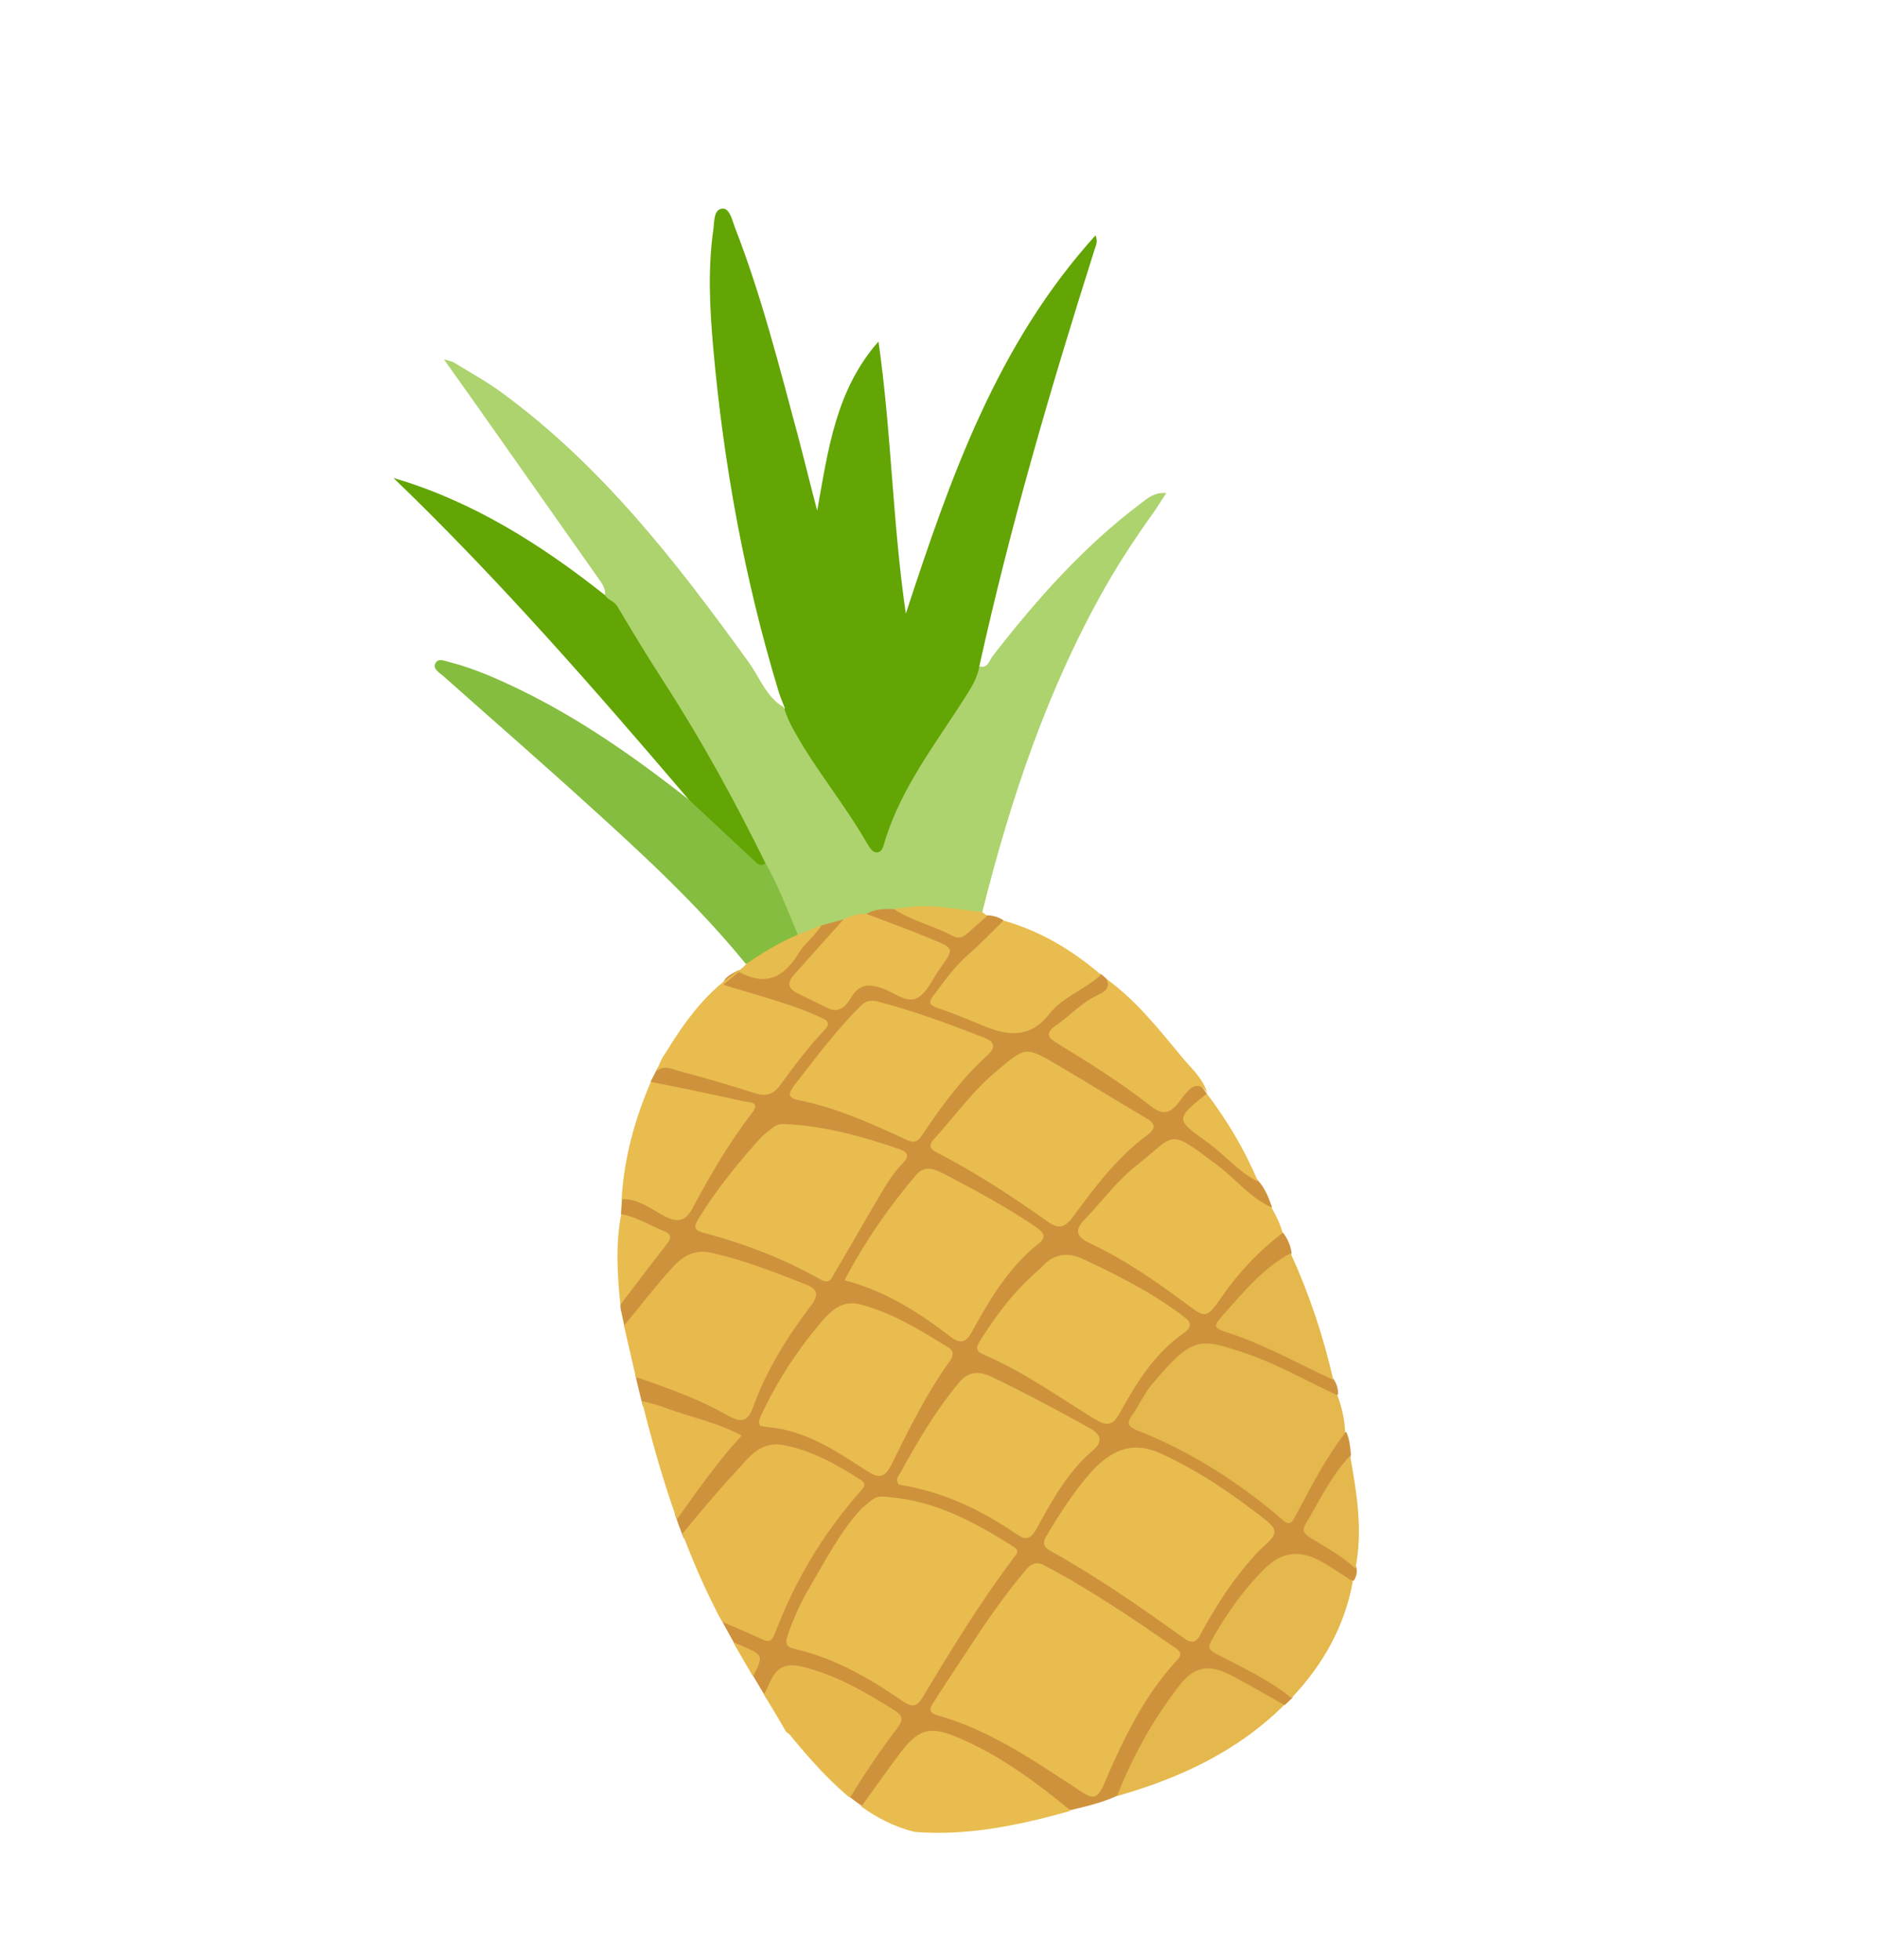 <svg xmlns="http://www.w3.org/2000/svg" fill="none" viewBox="0 0 319 333" height="333" width="319">
<path fill="#CE923D" d="M203.239 188.359C204.106 187.701 204.935 186.991 205.094 185.825C203.621 183.566 202.992 183.48 201.081 185.093C200.405 185.686 199.897 186.394 199.311 186.999C198.357 187.966 197.333 188.1 196.162 187.3C191.209 183.743 186.053 180.341 180.883 177.028C179.584 176.165 179.464 175.372 180.662 174.301C182.637 172.56 184.767 171.023 186.936 169.537C187.893 168.891 189.924 168.072 187.979 166.252C187.696 165.984 187.413 165.717 187.078 165.489C183.333 166.805 180.144 169.065 177.51 171.95C175.041 174.629 172.316 175.171 169.043 174.038C166.334 173.119 163.816 171.814 161.095 170.985C159.119 170.395 159.305 169.369 160.321 167.954C162.901 164.467 166.035 161.605 169.22 158.704C169.946 158.072 171.315 157.756 170.461 156.314C169.574 155.781 168.65 155.518 167.689 155.523C167.498 155.588 167.267 155.603 167.165 155.68C163.472 159.289 159.836 157.466 156.149 155.682C154.864 155.049 153.478 154.494 152.193 153.861C150.36 153.565 148.526 153.268 147.14 155.044C147.417 156.362 148.584 156.521 149.546 156.836C152.601 157.893 155.581 159.169 158.572 160.356C160.524 161.125 160.709 162.111 159.411 163.579C159.36 163.617 159.309 163.656 159.309 163.656C159.309 163.656 159.258 163.695 159.246 163.785C155.779 168.75 155.767 168.839 150.107 167.106C147.695 166.364 145.877 166.618 144.212 168.768C142.61 170.788 136.802 169.811 135.558 167.538C135.041 166.645 135.626 166.039 136.161 165.472C137.891 163.515 139.338 161.29 141.364 159.511C142.397 158.646 143.364 157.59 143.47 156.142C141.849 154.96 140.64 156.12 139.363 156.769C137.338 158.869 135.314 160.968 133.535 163.285C132.086 165.189 130.556 166.351 128.127 165.059C127.317 164.628 126.371 164.865 125.551 164.844C124.466 165.427 122.817 166.116 122.978 167.28C123.165 168.586 124.946 168.601 126.126 168.991C129.989 170.159 133.813 171.276 137.549 172.701C139.501 173.471 139.672 174.226 138.272 175.771C136.172 178.089 134.24 180.522 132.462 183.159C131.256 184.959 129.734 185.391 127.642 184.647C123.496 183.212 119.274 181.995 114.965 181.085C113.631 180.812 112.193 180.295 111.448 182.067C111.144 182.62 110.879 183.223 110.575 183.776C111.531 185.141 113.144 185.041 114.517 185.366C118.031 186.075 121.571 186.926 125.136 187.596C126.829 187.919 127.357 188.402 126.175 190.024C122.898 194.603 119.904 199.45 117.256 204.436C116.091 206.608 114.734 206.834 112.742 205.693C111.431 204.919 110.03 204.133 108.592 203.617C107.63 203.302 106.626 202.616 105.698 203.724C105.626 204.582 105.606 205.402 105.534 206.261C107.016 207.789 109.055 208.251 110.866 209.047C112.677 209.843 112.875 210.739 111.655 212.309C109.418 215.294 106.757 218.038 105.434 221.697C105.409 221.876 105.475 222.068 105.45 222.248C105.7 223.425 105.951 224.602 106.201 225.778C106.393 225.713 106.597 225.558 106.903 225.326C108.152 224.217 109.156 222.891 110.082 221.464C111.746 218.995 114.053 217.162 115.961 214.909C117.043 213.686 118.411 213.37 119.976 213.63C125.668 214.454 130.894 216.677 136.184 218.772C137.789 219.403 137.873 220.466 136.92 221.752C133.134 227.039 129.773 232.568 127.349 238.59C126.643 240.413 125.49 240.484 123.82 239.661C119.554 237.432 115.2 235.511 110.555 234.053C109.721 233.802 108.77 233.398 107.964 233.607C108.359 235.398 108.805 237.15 109.251 238.903C113.628 240.324 118.055 241.707 122.42 243.218C124.255 243.834 124.489 244.46 123.179 246.018C120.165 249.674 117.408 253.457 114.69 257.29C115.185 258.683 115.68 260.077 116.226 261.431C116.277 261.392 116.277 261.392 116.328 261.354C119.381 257.749 122.55 254.297 125.564 250.641C129.494 245.968 131.719 245.404 137.407 247.598C139.705 248.507 141.826 249.711 143.947 250.916C145.464 251.854 145.763 252.673 144.555 254.153C139.036 260.757 134.66 268.02 131.467 275.994C130.772 277.727 129.748 277.862 128.245 277.153C126.267 276.243 124.277 275.422 122.248 274.55C123.22 276.466 124.294 278.304 125.317 280.181C127.642 281.23 128.095 281.932 127.427 283.806C128.397 285.401 129.355 287.087 130.326 288.682C130.389 288.554 130.452 288.425 130.566 288.258C133.15 283.4 134.121 282.985 139.346 284.888C143.223 286.287 146.796 288.238 150.331 290.458C152.273 291.638 152.344 292.79 151.021 294.438C148.415 297.784 146.105 301.307 143.962 304.945C144.902 305.759 145.944 306.496 146.986 307.233C147.049 307.105 147.1 307.066 147.163 306.937C149.488 303.644 151.967 300.555 154.42 297.326C156.377 294.714 158.694 294.482 161.39 295.49C164.702 296.675 167.863 298.295 170.795 300.251C173.47 302.079 176.107 303.857 178.719 305.814C179.71 306.589 180.752 307.326 182.047 307.549C184.695 306.905 187.432 306.274 189.923 305.106C191.006 304.203 191.588 302.957 192.209 301.762C194.562 296.919 197.032 292.229 200.362 287.931C203.528 283.838 205.229 283.431 209.803 285.748C211.73 286.697 213.657 287.647 215.419 288.802C216.345 289.385 217.27 289.969 218.409 289.668C218.829 289.268 219.249 288.868 219.669 288.469C219.686 287.008 218.467 286.567 217.502 285.933C214.57 283.978 211.397 282.447 208.338 280.748C207.49 280.267 206.297 279.966 207.032 278.604C209.642 273.888 212.498 269.387 216.962 266.158C219.5 264.311 221.974 264.604 224.62 265.972C226.419 266.858 227.826 268.604 230.067 268.591C230.473 267.96 230.712 267.216 230.541 266.462C229.99 264.146 227.885 263.493 226.162 262.389C222.394 259.862 222.51 260.015 224.459 256.122C226.017 253.09 228.551 250.602 229.607 247.227C229.471 245.883 229.373 244.59 228.815 243.325C227.33 243.488 226.787 244.785 226.101 245.788C224.146 248.72 222.525 251.881 220.827 254.94C219.256 257.742 219.255 257.742 216.823 255.809C210.015 250.444 202.827 245.85 194.827 242.516C193.44 241.961 192.936 241.298 193.722 239.897C195.739 236.516 197.871 233.288 201.007 230.746C203.009 229.146 205.094 228.608 207.557 229.31C213.471 230.851 218.931 233.38 224.29 236.307C225.228 236.801 226.118 237.974 227.406 236.916C227.439 236.006 227.19 235.15 226.66 234.346C223.041 231.063 218.447 229.566 214.105 227.555C213.245 227.163 212.27 226.938 211.358 226.585C207.314 225.072 207.159 224.868 210.33 221.737C212.915 219.21 215.023 216.162 218.318 214.464C218.957 214.14 219.351 213.6 219.5 212.843C219.313 211.538 218.819 210.465 218.045 209.445C215.203 209.833 213.565 212.123 211.769 213.889C209.706 215.938 207.965 218.305 206.302 220.774C205.325 222.24 204.443 222.668 202.796 221.346C197.686 217.265 192.195 213.634 186.375 210.736C184.448 209.786 184.275 208.711 185.636 207.115C189.083 202.97 192.89 199.194 197.097 195.838C199.047 194.276 200.804 194.471 202.682 195.779C206.399 198.344 209.785 201.322 213.235 204.17C214.059 204.831 214.797 206.121 216.174 205.075C215.614 203.49 215.003 201.944 213.894 200.695C210.952 197.139 207.31 194.355 203.503 191.778C201.562 190.598 201.505 189.676 203.239 188.359Z"></path>
<path fill="#62A504" d="M166.438 113.209C171.714 89.34 178.581 65.87 185.973 42.564C186.161 41.859 186.669 41.151 186.188 39.988C169.391 58.534 161.482 81.267 153.947 104.279C151.703 88.934 151.495 73.41 149.303 58.026C142 66.306 140.741 76.51 138.881 86.769C137.767 82.548 136.743 78.34 135.629 74.12C132.419 62.162 129.362 50.088 124.861 38.548C124.393 37.296 123.984 35.274 122.678 35.462C121.283 35.636 121.411 37.711 121.239 38.967C120.267 45.736 120.628 52.459 121.219 59.168C122.989 78.973 126.539 98.473 132.34 117.55C132.627 118.458 133.004 119.378 133.381 120.298C132.724 121.762 133.384 122.95 134.044 124.137C137.966 130.89 142.487 137.267 146.766 143.749C148.433 146.262 149.778 146.126 151.107 143.429C151.941 141.669 152.429 139.77 153.226 137.959C156.233 131.011 161.104 125.141 164.869 118.663C165.755 116.864 167.284 115.382 166.438 113.209Z"></path>
<path fill="#ACD36E" d="M166.44 113.209C166.168 114.863 165.37 116.354 164.494 117.742C159.406 125.868 153.29 133.488 150.413 142.83C150.174 143.575 150.002 144.831 149.041 144.837C148.17 144.855 147.716 143.833 147.225 143.08C143.497 136.582 138.62 130.796 134.956 124.17C134.218 122.88 133.659 121.616 133.215 120.184C130.207 118.447 129.15 115.148 127.265 112.559C115.046 95.621 102.344 79.212 85.309 66.734C82.736 64.828 79.883 63.295 77.145 61.595C76.849 61.418 76.49 61.369 75.438 61.042C78.654 65.596 81.496 69.55 84.287 73.542C90.062 81.783 95.888 89.984 101.663 98.225C102.231 99.079 102.98 99.959 102.82 101.125C104.006 104.487 106.493 107.022 108.33 109.97C115.78 122.004 123.038 134.104 129.25 146.838C131.048 149.735 132.207 152.956 133.609 156.073C134.102 157.146 134.353 158.323 135.407 158.97C137.228 159.356 138.387 158.235 139.572 157.254C140.851 156.927 142.091 156.548 143.37 156.22C144.794 156.506 146.073 156.178 147.246 155.287C148.689 154.433 150.29 154.424 151.93 154.465C156.506 155.091 161.165 154.448 165.719 155.574C166.206 155.686 166.692 155.478 166.945 154.965C171.774 135.696 178.029 117.034 187.904 99.644C190.49 95.107 193.359 90.837 196.357 86.63C196.929 85.794 197.461 84.907 198.21 83.776C196.173 83.634 195.077 84.627 193.955 85.479C184.174 92.826 176.12 101.917 168.684 111.505C168.125 112.251 167.89 113.636 166.44 113.209Z"></path>
<path fill="#E8B94D" d="M126.026 243.94C121.839 248.487 118.474 253.374 115.031 258.16C112.686 251.577 110.776 244.825 109.096 238.059C110.468 238.384 111.88 238.76 113.227 239.264C117.4 240.84 121.991 241.697 126.026 243.94Z"></path>
<path fill="#E8B94D" d="M121.694 273.606C119.53 269.379 117.659 265.01 115.98 260.575C118.982 257.009 121.894 253.43 125.05 250.068C127.201 247.711 129.207 244.74 133.298 245.574C138.107 246.506 142.259 248.902 146.297 251.465C147.428 252.214 146.753 252.808 146.104 253.542C139.831 260.637 135.076 268.671 131.721 277.492C131.154 278.968 130.681 279.086 129.435 278.504C127.238 277.518 125.042 276.532 122.795 275.585C122.419 274.985 122.006 274.334 121.694 273.606Z"></path>
<path fill="#E8B94D" d="M123.66 240.508C119.252 237.985 114.424 236.182 109.624 234.52C109.187 234.369 108.584 234.104 108.084 234.081C107.388 231.152 106.742 228.184 106.046 225.255C108.78 221.972 111.399 218.536 114.249 215.407C116.298 213.127 118.291 212.257 121.126 212.919C126.577 214.167 131.739 216.199 136.9 218.23C139.07 219.076 139.166 220.049 137.768 221.915C133.752 227.216 130.237 232.86 127.956 239.176C126.999 241.833 125.704 241.61 123.66 240.508Z"></path>
<path fill="#E7B94D" d="M127.974 284.841C126.822 282.901 125.709 281.012 124.609 279.033C125.084 279.235 125.559 279.437 126.034 279.639C129.746 281.244 129.784 281.295 127.974 284.841Z"></path>
<path fill="#E7B94D" d="M152.09 290.653C147.076 287.545 142.088 284.577 136.29 283.19C133.814 282.577 132.089 283.164 131.039 285.489C130.609 286.298 130.268 287.12 129.837 287.93C131.105 290.023 132.373 292.116 133.589 294.248C133.757 294.362 133.962 294.527 134.168 294.693C137.265 298.453 140.619 302.34 144.442 305.468C146.915 301.418 149.556 297.483 152.454 293.674C153.458 292.349 153.556 291.631 152.09 290.653Z"></path>
<path fill="#84BD3F" d="M135.609 158.815C133.83 154.778 132.357 150.508 130.092 146.679C126.865 144.546 124.616 141.268 121.515 138.878C120.112 137.772 119.064 136.075 117.039 135.843C108.121 128.864 98.91 122.348 88.671 117.337C84.727 115.426 80.681 113.593 76.397 112.504C75.601 112.304 74.445 111.734 73.99 112.723C73.547 113.623 74.601 114.27 75.219 114.765C83.409 122.056 91.663 129.219 99.712 136.536C109.191 145.1 118.607 153.793 126.749 163.774C130.28 163.023 133.087 161.213 135.609 158.815Z"></path>
<path fill="#62A504" d="M117.042 135.844C120.688 139.268 124.423 142.704 128.107 146.179C128.712 146.764 129.228 147.338 130.095 146.679C124.909 136.143 119.275 125.865 112.863 115.937C110.147 111.726 107.496 107.387 104.933 103.06C104.377 102.115 103.3 101.968 102.821 101.126C91.933 92.506 80.322 85.158 66.874 81.217C84.769 98.428 101.008 117.058 117.042 135.844Z"></path>
<path fill="#E4B84C" d="M227.292 237.084C222.218 234.744 217.308 231.879 211.981 230.053C203.728 227.233 202.663 226.996 195.668 235.364C194.358 236.922 193.588 238.873 192.356 240.533C191.339 241.948 191.906 242.483 193.203 243.026C202.358 246.609 210.51 251.838 217.913 258.198C219.304 259.394 219.645 258.572 220.202 257.506C222.825 252.699 225.23 247.817 228.611 243.48C228.547 241.278 228.06 239.154 227.292 237.084Z"></path>
<path fill="#E8BC4E" d="M216.073 205.153C212.502 203.522 210.05 200.398 206.987 198.059C198.289 191.476 199.897 192.747 193.191 198.001C189.761 200.686 187.272 204.185 184.292 207.251C182.434 209.145 183.145 210.294 185.252 211.267C191.096 213.987 196.396 217.682 201.542 221.495C204.9 224.011 205.029 224.074 207.582 220.447C210.49 216.228 213.914 212.582 217.994 209.484C217.563 207.962 216.888 206.544 216.073 205.153Z"></path>
<path fill="#E8BC4E" d="M155.438 311.269C164.345 311.984 173.185 310.177 181.983 307.678C175.946 302.693 169.718 298.093 162.45 295.087C157.995 293.244 156.038 293.845 153.026 297.821C150.739 300.845 148.579 303.932 146.382 306.968C149.045 308.886 152.077 310.444 155.438 311.269Z"></path>
<path fill="#E4B84C" d="M229.917 268.708C228.194 267.604 226.522 266.461 224.787 265.447C220.969 263.279 217.871 263.541 214.739 266.724C211.186 270.306 208.29 274.435 205.806 278.895C205.135 280.128 205.726 280.483 206.703 281.028C211.098 283.321 215.619 285.356 219.481 288.535C224.878 282.829 228.502 276.377 229.917 268.708Z"></path>
<path fill="#E8BC4E" d="M111.489 182.119C112.813 180.791 114.33 181.73 115.613 182.043C119.847 183.171 124.069 184.388 128.227 185.734C130.062 186.35 131.341 186.022 132.51 184.491C134.925 181.21 137.339 177.93 140.165 174.979C141.45 173.601 140.18 173.199 139.191 172.743C135.016 170.847 130.564 169.644 126.176 168.312C125.252 168.049 124.328 167.785 122.929 167.32C123.961 166.455 124.739 165.785 125.555 165.165C125.875 165.163 126.04 164.957 126.038 164.637C120.257 168.143 116.471 173.43 113.059 178.997C112.334 179.949 111.995 181.091 111.489 182.119Z"></path>
<path fill="#E8BC4E" d="M105.648 203.763C108.453 203.644 110.59 205.399 112.89 206.627C115.151 207.805 116.559 207.541 117.749 205.189C120.751 199.612 123.921 194.149 127.811 189.105C129.412 187.084 127.006 187.303 126.3 187.116C121.067 185.943 115.821 184.86 110.615 183.828C107.873 190.172 106.055 196.779 105.648 203.763Z"></path>
<path fill="#E8BC4E" d="M170.542 156.416C168.479 158.465 166.455 160.565 164.225 162.5C162.033 164.485 160.382 166.865 158.654 169.142C157.764 170.301 157.883 170.774 159.41 171.303C162.387 172.259 165.226 173.561 168.089 174.684C172.005 176.134 175.399 176.049 178.335 172.291C180.611 169.357 184.433 168.143 187.108 165.629C182.241 161.444 176.791 158.185 170.542 156.416Z"></path>
<path fill="#E4B84C" d="M218.27 289.694C215.301 288.008 212.332 286.322 209.351 284.726C205.56 282.699 202.949 283.073 200.382 286.47C195.946 292.172 192.474 298.507 189.824 305.184C200.476 302.161 210.286 297.607 218.27 289.694Z"></path>
<path fill="#E8BC4E" d="M188.055 166.353C188.911 168.116 187.275 168.715 186.343 169.182C183.699 170.466 181.854 172.59 179.532 174.192C177.465 175.601 178.136 176.378 179.872 177.393C185.271 180.691 190.659 184.079 195.652 188.007C197.84 189.723 199.091 188.935 200.425 187.197C200.819 186.657 201.213 186.116 201.696 185.588C202.943 184.159 204.096 184.088 205.194 185.747C204.41 183.126 202.312 181.422 200.712 179.42C196.828 174.729 193.046 169.962 188.055 166.353Z"></path>
<path fill="#E4B84C" d="M219.347 212.96C214.814 215.357 211.584 219.257 208.237 223.005C206.023 225.49 206.011 225.58 209.117 226.599C215.239 228.624 220.792 231.807 226.597 234.475C224.913 227.068 222.514 219.883 219.347 212.96Z"></path>
<path fill="#E4B84C" d="M229.455 247.344C226.248 250.745 224.25 254.997 221.878 258.969C221.104 260.28 221.94 260.852 222.956 261.448C225.527 263.033 228.123 264.44 230.351 266.527C231.645 260.076 230.595 253.716 229.455 247.344Z"></path>
<path fill="#E8BC4E" d="M105.434 221.697C108.103 218.223 110.683 214.736 113.391 211.313C114.281 210.154 113.944 209.606 112.814 209.177C110.388 208.205 108.163 206.758 105.573 206.312C104.604 211.391 104.904 216.551 105.434 221.697Z"></path>
<path fill="#E8BC4E" d="M205.095 185.825C199.754 190.122 199.742 190.212 205.158 194.061C208.116 196.157 210.452 199.128 213.793 200.773C211.557 195.393 208.62 190.466 205.095 185.825Z"></path>
<path fill="#E7BC4E" d="M125.999 164.586C125.833 164.792 125.68 164.908 125.515 165.114C129.936 167.547 133.079 166.286 135.667 162.069C136.682 160.333 138.506 159.029 139.622 157.216C138.268 157.762 136.964 158.269 135.61 158.816C132.505 160.128 129.569 161.875 126.788 163.825C126.572 164.07 126.305 164.353 125.999 164.586Z"></path>
<path fill="#E7BC4E" d="M166.944 154.965C162.971 154.604 159.123 153.666 155.09 154.075C154.027 154.158 153.003 154.292 151.928 154.465C154.989 156.484 158.67 157.307 161.908 159.03C163.399 159.828 164.238 158.708 165.168 157.921C166.048 157.173 166.888 156.374 167.768 155.626C167.484 155.359 167.189 155.181 166.944 154.965Z"></path>
<path fill="#E8BC4E" d="M174.324 266.772C170.292 271.523 166.839 276.718 163.425 281.965C161.812 284.396 160.2 286.826 158.627 289.308C158.094 290.195 157.624 290.953 159.293 291.456C168.274 293.964 175.825 299.248 183.463 304.223C185.56 305.607 186.381 305.948 187.569 303.276C190.854 295.635 194.396 288.12 200.124 282.002C200.823 281.229 200.718 280.666 199.882 280.095C192.653 275.13 185.425 270.164 177.663 266.086C176.275 265.21 175.253 265.665 174.324 266.772Z"></path>
<path fill="#E8BC4E" d="M146.349 256.409C142.976 260.016 140.329 265.002 137.514 269.873C136.03 272.367 134.842 275.039 133.86 277.875C133.319 279.493 133.808 279.925 135.232 280.211C141.915 281.811 147.724 285.12 153.32 288.993C154.786 289.971 155.659 290.273 156.775 288.46C161.633 280.348 166.58 272.249 172.273 264.709C172.884 263.924 173.316 263.434 172.134 262.724C165.82 258.752 159.356 255.217 151.692 254.443C148.948 254.114 148.949 254.114 146.349 256.409Z"></path>
<path fill="#E8BC4E" d="M186.221 249.292C183.509 252.075 180.487 256.462 177.799 261.076C177.088 262.259 177.451 262.948 178.685 263.62C186.589 267.992 194.011 273.212 201.382 278.471C202.758 279.437 203.485 278.805 204.054 277.648C206.563 273.009 209.406 268.598 212.917 264.645C213.464 263.988 214.101 263.344 214.776 262.751C217.172 260.611 217.219 259.931 214.825 258.05C209.291 253.728 203.478 249.779 197.107 246.896C193.524 245.355 190.22 245.451 186.221 249.292Z"></path>
<path fill="#E8BC4E" d="M169.474 181.913C165.357 185.281 162.347 189.577 158.796 193.48C158.045 194.291 157.627 195.011 159.207 195.821C165.696 199.177 171.868 203.175 177.824 207.418C179.613 208.714 180.728 208.912 182.291 206.841C186.053 201.733 189.852 196.676 194.992 192.854C196.624 191.614 196.312 190.886 194.705 189.935C189.667 187.006 184.703 183.859 179.664 180.93C174.291 177.773 174.279 177.862 169.474 181.913Z"></path>
<path fill="#E8BC4E" d="M176.965 215.39C172.364 219.286 169.378 223.403 166.586 227.775C165.825 228.996 165.829 229.636 167.215 230.192C173.867 233.021 179.734 237.252 185.892 241.019C188 242.313 189.039 242.41 190.318 240.071C193.17 234.93 196.227 229.954 201.177 226.518C202.388 225.678 202.691 224.805 201.276 223.789C195.897 219.671 189.91 216.658 183.808 213.812C180.7 212.473 178.44 213.626 176.965 215.39Z"></path>
<path fill="#E8BC4E" d="M129.665 192.924C125.796 197.149 121.904 201.873 118.67 207.144C118.125 208.121 117.643 208.969 119.452 209.445C126.469 211.274 133.197 213.885 139.521 217.447C141.14 218.308 141.414 216.974 141.883 216.216C144.306 212.205 146.561 208.08 148.984 204.069C150.302 201.781 151.621 199.493 153.48 197.598C154.6 196.426 154.237 195.737 152.928 195.283C146.51 193.08 140.082 191.287 133.265 190.994C131.728 190.875 130.979 192.007 129.665 192.924Z"></path>
<path fill="#E8BC4E" d="M129.178 242.268C129.626 242.329 130.024 242.43 130.383 242.479C136.893 243.003 142.077 246.546 147.285 249.91C149.509 251.357 150.429 250.98 151.493 248.886C154.467 242.847 157.441 236.809 161.392 231.316C161.9 230.608 162.304 229.658 161.25 229.011C156.532 226.08 151.813 223.15 146.347 221.671C143.307 220.843 141.434 222.507 139.754 224.426C135.62 229.254 132.155 234.539 129.448 240.294C129.183 240.898 128.776 241.528 129.178 242.268Z"></path>
<path fill="#E8BC4E" d="M152.767 252.26C153.126 252.309 153.523 252.409 153.882 252.458C160.794 253.723 167.012 256.722 172.735 260.659C174.202 261.636 175.009 261.747 176.087 259.883C178.761 255.038 181.396 250.142 185.742 246.44C187.449 244.982 187.199 243.805 185.207 242.664C179.642 239.572 174.103 236.62 168.4 233.875C166.293 232.901 164.488 233.066 162.949 234.958C159.007 239.721 155.913 244.965 152.986 250.324C152.592 250.865 152.135 251.534 152.767 252.26Z"></path>
<path fill="#E8BC4E" d="M143.53 217.537C150.458 219.353 156.09 222.957 161.469 227.076C162.872 228.182 163.975 228.47 165.129 226.388C168.17 220.862 171.391 215.36 176.465 211.346C177.842 210.3 177.491 209.521 176.243 208.619C171.099 205.127 165.611 202.137 160.061 199.275C158.609 198.528 157.069 198.089 155.771 199.557C151.09 205.041 146.988 210.971 143.53 217.537Z"></path>
<path fill="#E8BC4E" d="M146.353 170.842C142.125 175.017 138.593 179.791 134.932 184.501C133.597 186.238 134.406 186.668 135.83 186.955C142.191 188.236 148.087 190.917 153.892 193.585C155.049 194.154 155.767 194.252 156.567 193.082C159.893 188.143 163.336 183.358 167.77 179.347C168.916 178.316 169.486 177.159 167.226 176.302C161.41 174.044 155.582 171.875 149.539 170.272C148.307 169.921 147.308 169.875 146.353 170.842Z"></path>
<path fill="#E8BC4E" d="M147.243 155.287C145.885 155.193 144.594 155.611 143.368 156.22C140.568 159.311 137.807 162.453 135.059 165.505C133.671 166.961 133.895 167.997 135.655 168.832C137.415 169.667 139.162 170.592 140.884 171.375C142.823 172.235 144.005 170.614 144.664 169.47C146.072 167.194 147.583 167.172 149.816 167.889C151.831 168.531 153.944 170.465 155.796 169.621C157.508 168.804 158.429 166.416 159.673 164.667C162.202 161.219 162.214 161.129 158.401 159.602C154.728 158.048 150.979 156.712 147.243 155.287Z"></path>
</svg>
